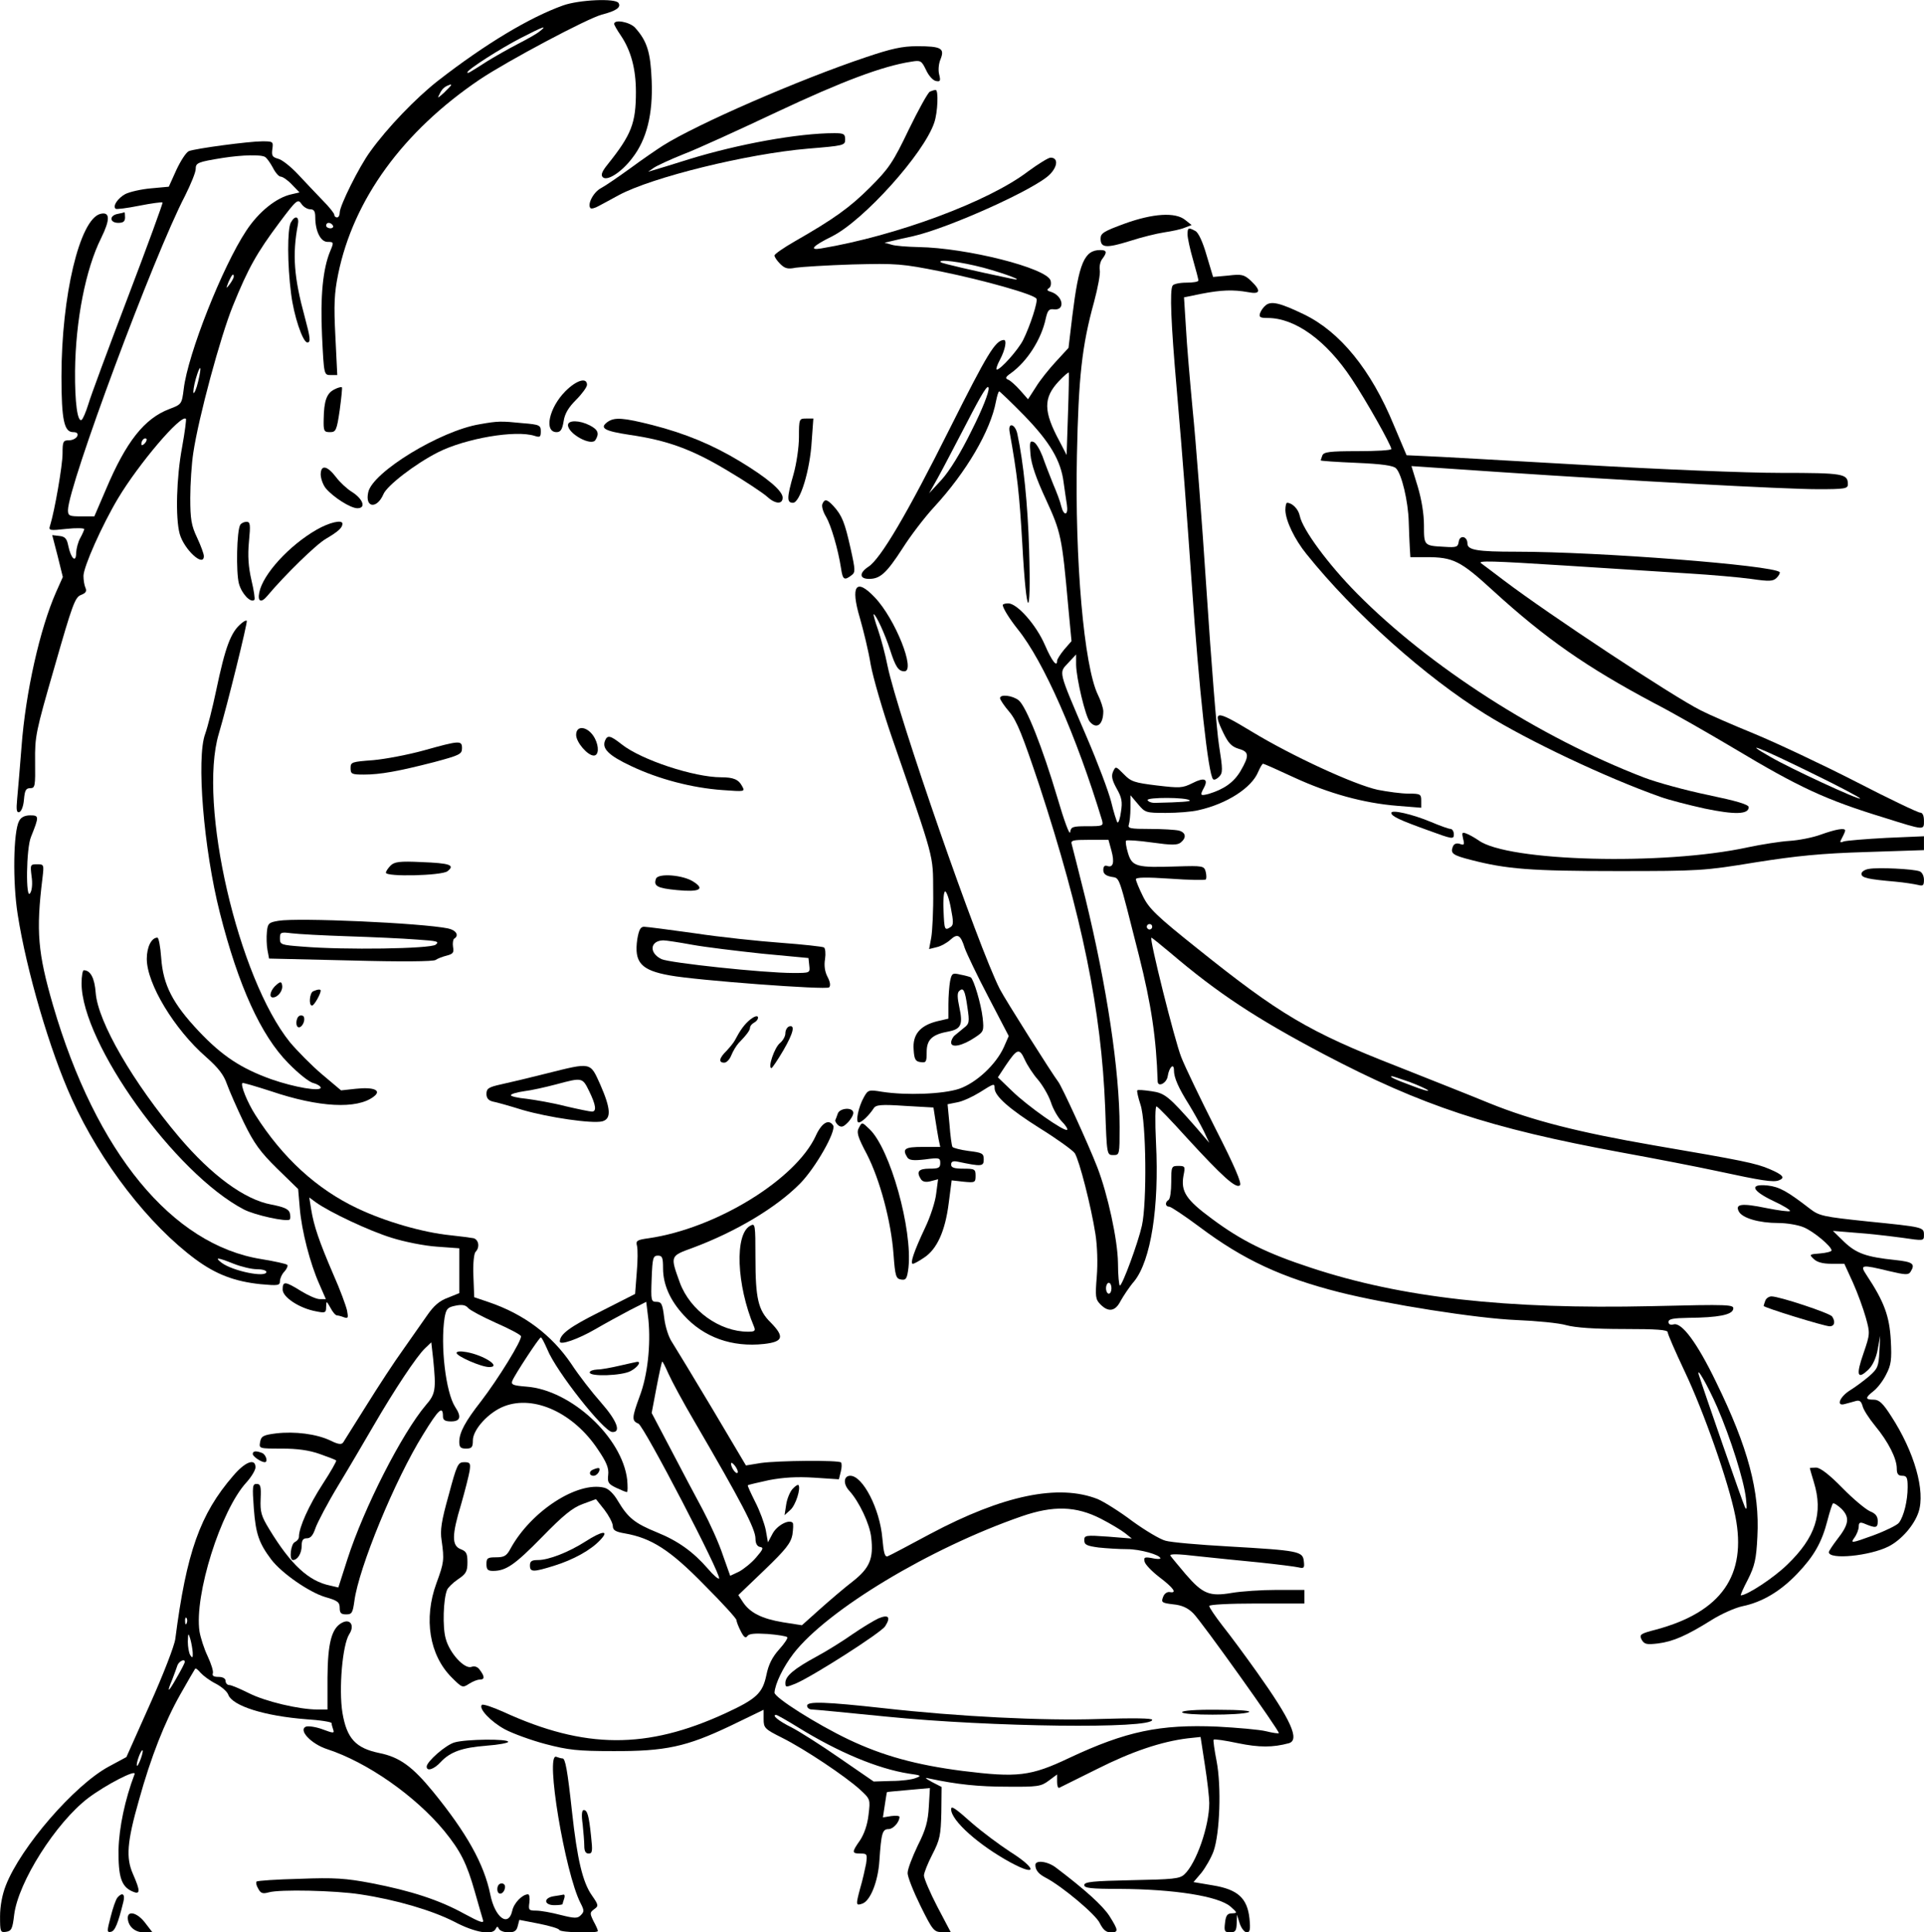 <?xml version="1.0" encoding="UTF-8" standalone="yes"?>
<svg version="1.0" xmlns="http://www.w3.org/2000/svg" width="187.31mm" height="188.095mm" viewBox="0 0 708 711" preserveAspectRatio="xMidYMid meet">
  <g transform="translate(0,711) scale(0.1,-0.1)" fill="#000000" stroke="none">
    <path d="M2072 7090 c-123 -44 -285 -141 -459 -276 -82 -64 -188 -174 -251
-262 -41 -56 -112 -199 -112 -224 0 -10 -4 -18 -10 -18 -5 0 -10 4 -10 10 0 5
-19 29 -43 53 -23 24 -64 67 -90 95 -27 29 -60 55 -74 58 -21 6 -24 11 -21 35
4 28 3 29 -37 29 -48 0 -244 -26 -270 -36 -10 -4 -30 -35 -46 -69 l-28 -62
-65 -6 c-36 -3 -79 -13 -95 -21 -27 -15 -47 -43 -36 -54 3 -3 42 2 87 11 45 9
84 14 86 12 2 -2 -55 -158 -127 -347 -72 -189 -138 -367 -146 -395 -9 -29 -20
-55 -25 -58 -15 -9 -25 64 -24 180 2 186 39 375 96 489 34 69 33 98 -3 89 -76
-20 -143 -302 -143 -598 0 -161 10 -205 43 -205 14 0 19 -5 15 -15 -4 -8 -17
-15 -30 -15 -22 0 -24 -4 -24 -49 0 -43 -29 -211 -46 -265 -6 -18 -2 -19 60
-12 36 4 66 3 66 -1 -1 -4 -7 -19 -15 -33 -8 -14 -14 -38 -15 -54 0 -39 -19
-22 -29 26 -5 26 -12 34 -33 36 l-26 3 20 -77 19 -77 -25 -56 c-59 -134 -112
-367 -127 -569 -6 -75 -13 -161 -16 -191 -4 -42 -2 -52 8 -49 8 3 15 22 17 46
3 34 7 42 23 42 18 0 19 7 18 98 -1 93 2 108 72 350 65 227 75 255 97 263 18
7 22 14 16 27 -4 9 -7 28 -7 43 0 33 68 186 127 285 76 127 232 311 250 293 2
-2 -4 -49 -14 -104 -21 -112 -25 -260 -9 -319 16 -58 89 -125 89 -82 0 8 -11
38 -25 68 -21 44 -25 68 -25 146 0 51 5 126 11 165 19 129 100 429 146 542 56
138 88 195 171 306 63 84 68 88 81 69 7 -11 22 -20 32 -20 14 0 19 -7 19 -29
0 -52 20 -91 45 -91 23 0 24 -1 10 -34 -27 -65 -37 -166 -30 -313 7 -143 7
-143 32 -143 l24 0 -7 143 c-6 115 -4 158 10 227 56 276 239 527 522 718 100
67 395 224 448 238 54 14 72 27 62 43 -11 18 -145 12 -204 -9z m-87 -96 c-11
-9 -47 -29 -80 -46 -33 -17 -82 -45 -110 -62 -72 -46 -75 -48 -75 -42 0 10
122 88 198 127 82 42 99 48 67 23z m-325 -197 c0 -2 -12 -14 -26 -28 -25 -22
-26 -23 -15 -2 9 18 19 26 39 32 1 1 2 0 2 -2z m-684 -265 c6 -4 19 -22 28
-39 9 -18 22 -33 29 -33 7 0 26 -13 41 -29 l28 -29 -30 -7 c-55 -12 -120 -64
-166 -134 -87 -131 -215 -454 -230 -582 -7 -56 -8 -57 -53 -74 -92 -35 -159
-120 -233 -295 l-43 -100 -49 0 c-43 0 -48 2 -48 23 1 90 316 937 431 1157 21
42 39 86 39 98 0 23 7 26 100 41 71 11 142 13 156 3z m249 -252 c3 -5 -1 -10
-9 -10 -9 0 -16 5 -16 10 0 6 4 10 9 10 6 0 13 -4 16 -10z m-365 -188 c0 -5
-7 -17 -15 -28 -14 -18 -14 -17 -4 9 12 27 19 34 19 19z m-131 -386 c-6 -26
-14 -44 -17 -42 -2 3 1 26 8 51 17 59 24 52 9 -9z m-197 -228 c-7 -7 -12 -8
-12 -2 0 14 12 26 19 19 2 -3 -1 -11 -7 -17z"/>
    <path d="M2260 7022 c0 -4 11 -23 24 -42 38 -56 56 -124 56 -208 0 -115 -16
-157 -104 -267 -21 -26 -26 -39 -18 -47 16 -16 70 19 109 71 53 68 76 162 71
284 -4 105 -17 146 -61 195 -19 21 -77 32 -77 14z"/>
    <path d="M3188 6900 c-248 -83 -624 -247 -749 -326 -22 -14 -76 -51 -118 -82
-43 -31 -92 -65 -109 -74 -29 -15 -52 -61 -39 -74 3 -3 16 0 30 8 13 7 47 25
74 40 123 66 472 152 696 171 133 11 137 12 137 34 0 20 -5 23 -40 23 -133 0
-353 -40 -535 -96 -60 -19 -119 -37 -130 -40 l-20 -6 20 14 c11 8 61 31 111
51 50 19 205 90 345 156 236 111 387 168 492 184 35 6 38 4 55 -31 9 -20 25
-38 36 -40 16 -3 18 0 12 24 -4 15 -2 40 5 56 16 40 3 48 -86 48 -55 0 -95 -9
-187 -40z"/>
    <path d="M3422 6773 c-7 -3 -42 -66 -78 -140 -58 -121 -73 -143 -142 -212 -75
-75 -134 -117 -279 -200 -40 -23 -73 -46 -73 -51 0 -6 9 -19 21 -31 17 -17 28
-20 57 -14 21 3 115 9 209 12 164 4 180 3 326 -26 157 -32 342 -84 351 -100 6
-10 -23 -100 -49 -152 -18 -36 -83 -109 -97 -109 -4 0 1 17 12 37 20 38 26 74
13 72 -31 -3 -59 -49 -197 -324 -159 -318 -255 -480 -300 -510 -35 -23 -34
-45 2 -45 41 0 64 21 123 112 29 46 81 114 116 152 119 129 208 281 228 389 4
20 9 37 12 37 2 0 44 -40 92 -89 95 -98 135 -166 145 -246 4 -27 9 -65 12 -82
6 -40 -11 -44 -21 -5 -3 15 -17 52 -30 82 -12 30 -30 76 -39 102 -10 25 -24
49 -33 52 -13 5 -15 -1 -11 -46 3 -36 21 -89 57 -166 55 -120 59 -136 82 -394
l12 -127 -27 -31 c-14 -17 -26 -36 -26 -41 0 -26 -19 -2 -45 58 -32 74 -102
153 -135 153 -11 0 -20 -3 -20 -6 0 -11 24 -50 55 -89 96 -119 216 -393 310
-702 6 -22 4 -23 -54 -23 -54 0 -60 -2 -63 -22 -2 -13 -23 45 -47 127 -55 185
-114 334 -142 358 -22 18 -69 24 -69 8 0 -5 15 -28 34 -50 28 -33 49 -87 110
-269 158 -482 229 -830 243 -1189 6 -173 6 -173 30 -173 23 0 23 2 23 103 0
207 -47 518 -126 842 -25 99 -47 188 -50 198 -5 15 3 17 65 17 l70 0 11 -40
c12 -44 6 -64 -16 -56 -9 3 -14 -2 -14 -15 0 -14 9 -21 29 -25 33 -7 24 18
102 -289 46 -182 64 -306 69 -463 0 -24 33 -8 37 18 5 33 23 51 23 22 0 -27
16 -64 57 -129 17 -28 41 -71 53 -95 l20 -43 -47 55 c-102 116 -116 128 -166
135 -27 4 -50 6 -52 3 -2 -2 3 -26 12 -53 21 -63 24 -361 5 -445 -14 -63 -72
-220 -81 -220 -3 0 -7 37 -7 83 -1 85 -38 254 -76 352 -32 83 -131 299 -144
315 -21 27 -195 302 -215 341 -81 160 -375 1007 -413 1189 -8 41 -24 101 -35
133 -11 31 -18 57 -16 57 8 0 42 -74 60 -130 20 -63 31 -80 53 -80 43 0 -34
194 -109 272 -69 73 -90 43 -55 -75 13 -45 32 -122 40 -172 9 -49 44 -169 77
-265 160 -463 152 -431 153 -570 1 -69 -3 -145 -7 -169 l-8 -43 28 7 c15 3 38
16 50 27 27 25 38 18 53 -30 7 -20 46 -102 87 -180 l75 -144 -18 -41 c-29 -64
-101 -131 -164 -153 -60 -20 -195 -25 -285 -11 -48 8 -51 7 -66 -20 -20 -35
-32 -93 -19 -93 11 0 38 26 55 52 8 13 27 15 115 9 l105 -6 7 -45 c4 -25 9
-57 12 -72 l6 -28 -65 0 c-66 0 -76 -7 -56 -39 7 -10 22 -12 65 -7 52 7 56 6
56 -13 0 -18 -6 -21 -40 -21 -40 0 -49 -11 -31 -39 6 -9 18 -12 36 -7 l27 7
-7 -53 c-3 -29 -22 -87 -42 -128 -40 -85 -55 -130 -44 -130 5 0 23 10 42 23
47 31 77 97 90 199 l11 85 44 -5 c42 -4 44 -3 44 22 0 24 -3 26 -45 26 -34 0
-45 4 -45 15 0 11 7 14 23 11 90 -19 97 -18 97 8 0 22 -5 25 -55 31 -30 4 -57
11 -60 15 -3 5 -8 42 -11 83 l-7 74 35 7 c19 3 56 20 82 36 54 34 56 35 56 16
0 -29 55 -77 166 -147 63 -39 121 -81 129 -92 17 -27 60 -195 76 -297 7 -44 9
-109 5 -157 -6 -74 -5 -84 14 -103 29 -29 54 -25 73 12 10 18 32 52 51 74 61
76 92 272 80 508 -4 83 -3 137 2 135 6 -2 55 -53 110 -114 133 -145 183 -190
197 -176 7 7 -19 69 -90 208 -55 109 -112 227 -126 263 -24 60 -119 440 -110
440 2 0 33 -25 70 -56 175 -149 315 -241 563 -372 363 -191 612 -273 1095
-362 121 -22 281 -53 355 -69 162 -35 206 -42 226 -34 24 9 16 20 -33 41 -51
22 -100 32 -428 88 -277 48 -446 91 -602 154 -70 29 -225 90 -343 137 -323
126 -432 191 -735 434 -148 118 -177 146 -199 191 -14 28 -26 57 -26 63 0 7
38 8 126 2 69 -5 128 -6 131 -3 3 3 3 15 0 28 -6 22 -9 23 -107 20 -147 -5
-164 -1 -179 49 -7 23 -10 43 -7 46 3 3 46 0 96 -7 72 -10 92 -10 105 0 22 18
19 37 -7 44 -13 3 -61 6 -107 6 -72 0 -82 2 -77 16 3 9 6 36 6 62 l0 46 28
-33 c26 -31 29 -32 102 -32 42 0 96 4 120 10 104 23 196 82 220 141 7 16 15
30 18 30 3 0 55 -23 115 -51 126 -58 254 -94 380 -104 l87 -7 0 26 c0 24 -3
26 -47 26 -27 0 -77 7 -113 14 -87 19 -317 125 -465 215 -132 80 -144 79 -103
-6 18 -37 30 -50 56 -58 39 -11 40 -25 7 -82 -25 -42 -61 -67 -117 -84 -31 -8
-33 -6 -18 22 18 33 2 40 -41 18 -38 -19 -47 -19 -132 -9 -82 10 -95 14 -121
41 -30 30 -30 31 -40 10 -7 -16 -4 -31 13 -62 19 -33 22 -49 16 -86 -3 -24 -9
-42 -13 -39 -3 4 -14 38 -23 76 -10 39 -50 145 -90 238 -107 250 -103 235 -68
273 l29 31 0 -38 c1 -51 34 -189 50 -209 25 -30 50 -12 50 38 0 11 -9 39 -20
61 -51 106 -85 492 -77 881 6 288 18 401 63 564 14 52 24 105 21 118 -2 13 2
31 9 40 19 25 17 33 -7 33 -59 0 -79 -48 -103 -243 l-14 -117 -46 -50 c-25
-27 -59 -69 -74 -94 l-29 -45 -29 33 c-16 18 -36 36 -44 39 -12 5 -10 10 10
24 60 43 112 125 128 200 7 31 12 37 29 35 44 -6 36 49 -9 64 -15 4 -17 8 -8
14 7 4 9 16 6 28 -15 46 -308 120 -486 123 -41 1 -86 4 -100 9 l-25 7 30 7
c17 4 50 12 75 17 132 30 454 175 504 228 29 30 30 61 2 61 -8 0 -45 -23 -82
-50 -146 -112 -487 -238 -762 -284 -47 -8 -32 9 41 45 116 59 337 304 375 418
13 38 16 121 5 120 -5 0 -14 -3 -21 -6z m197 -648 c88 -24 161 -53 101 -40
-139 29 -254 56 -258 60 -14 13 73 2 157 -20z m311 -539 l-5 -150 -26 50 c-60
111 -60 160 -3 221 19 20 35 34 37 32 1 -2 0 -71 -3 -153z m-354 -59 c-41 -84
-82 -150 -111 -182 l-46 -50 31 55 c17 30 65 123 108 205 56 109 78 144 80
127 2 -14 -23 -78 -62 -155z m802 -1362 c5 -4 -32 -7 -125 -9 -14 -1 -28 4
-30 10 -4 11 144 11 155 -1z m-879 -396 c10 -51 10 -63 -1 -70 -22 -14 -23
-11 -26 61 -2 39 1 70 6 70 5 0 15 -28 21 -61z m741 -69 c0 -5 -4 -10 -10 -10
-5 0 -10 5 -10 10 0 6 5 10 10 10 6 0 10 -4 10 -10z m-421 -562 c17 -20 39
-57 48 -83 8 -26 27 -58 40 -71 14 -14 23 -28 20 -31 -9 -9 -147 88 -203 143
l-52 50 29 44 c42 62 50 65 70 21 9 -20 31 -54 48 -73z m1368 -9 c32 -12 63
-26 68 -31 6 -5 -21 2 -59 17 -65 24 -88 35 -73 35 3 0 32 -10 64 -21z m-1097
-759 c0 -11 -4 -20 -10 -20 -5 0 -10 9 -10 20 0 11 5 20 10 20 6 0 10 -9 10
-20z"/>
    <path d="M433 6323 c-32 -6 -30 -33 2 -33 18 0 25 5 25 20 0 11 -1 19 -2 19
-2 -1 -13 -4 -25 -6z"/>
    <path d="M4138 6287 c-76 -28 -88 -35 -88 -55 0 -34 20 -36 107 -9 43 14 100
28 127 32 27 4 61 11 75 17 l26 10 -24 19 c-36 29 -118 24 -223 -14z"/>
    <path d="M1070 6291 c-13 -25 -13 -153 1 -261 10 -82 43 -180 60 -180 13 0 11
17 -10 95 -39 143 -46 228 -25 338 6 31 -10 37 -26 8z"/>
    <path d="M4370 6247 c0 -12 9 -54 20 -92 11 -38 20 -73 20 -77 0 -5 -20 -8
-44 -8 -25 0 -48 -5 -51 -11 -11 -17 -6 -139 15 -379 24 -278 35 -430 56 -725
26 -379 60 -695 78 -712 4 -4 13 0 22 9 14 14 14 25 0 114 -9 55 -29 311 -46
569 -17 259 -40 558 -51 665 -10 107 -22 245 -25 305 l-7 111 64 13 c72 14
116 16 172 6 45 -9 49 5 10 42 -25 23 -34 25 -84 19 l-55 -5 -24 80 c-14 49
-30 83 -41 89 -26 14 -29 13 -29 -13z"/>
    <path d="M4658 5987 c-8 -6 -18 -20 -21 -29 -5 -15 0 -18 28 -18 101 0 216
-83 309 -224 53 -79 145 -243 146 -258 0 -5 -56 -8 -124 -8 -104 0 -125 -3
-130 -16 -3 -9 -6 -17 -6 -18 0 -2 59 -6 131 -9 94 -4 136 -10 146 -20 21 -20
45 -122 47 -197 1 -36 3 -80 4 -97 l2 -33 58 0 c100 0 126 -13 247 -124 194
-177 344 -281 590 -412 72 -37 204 -113 295 -167 242 -145 339 -190 555 -256
149 -47 145 -46 145 -11 0 19 -5 30 -14 30 -8 0 -115 51 -237 114 -123 63
-291 142 -373 176 -81 33 -170 72 -197 86 -104 52 -562 355 -723 477 -45 34
-83 63 -85 64 -17 11 41 9 309 -8 168 -11 372 -24 454 -29 82 -5 185 -14 229
-20 69 -10 82 -9 95 4 9 9 13 18 11 21 -26 25 -663 75 -970 75 -142 0 -179 6
-179 30 0 27 -28 33 -32 7 -3 -20 -8 -22 -53 -19 -75 4 -75 4 -75 79 0 43 -9
96 -23 143 l-23 75 325 -22 c478 -32 1047 -63 1172 -63 98 0 109 2 109 18 0
39 -16 42 -248 42 -127 0 -445 13 -735 30 -282 16 -541 31 -577 32 l-64 3 -47
111 c-84 204 -198 343 -330 407 -89 43 -121 50 -141 34z m2004 -1719 c103 -50
186 -94 183 -96 -5 -6 -254 109 -330 153 -107 61 -45 37 147 -57z"/>
    <path d="M2081 5671 c-61 -61 -80 -151 -33 -151 15 0 21 10 26 40 4 28 18 51
46 79 22 22 40 47 40 55 0 29 -39 17 -79 -23z"/>
    <path d="M1230 5677 c-28 -14 -38 -42 -39 -109 -1 -44 1 -48 23 -48 22 0 25 6
36 81 6 45 10 83 8 84 -2 2 -15 -1 -28 -8z"/>
    <path d="M2235 5557 c-30 -22 -11 -33 82 -47 138 -20 229 -53 359 -131 66 -39
130 -82 145 -95 31 -29 59 -31 59 -5 0 25 -57 73 -158 134 -99 60 -200 102
-321 133 -107 27 -140 30 -166 11z"/>
    <path d="M2940 5502 c0 -37 -9 -98 -20 -137 -25 -87 -25 -105 -2 -105 26 0 63
120 69 228 l6 82 -27 0 c-25 0 -26 -1 -26 -68z"/>
    <path d="M1765 5549 c-145 -24 -394 -176 -410 -250 -13 -58 32 -63 56 -7 13
31 116 111 201 154 101 51 286 83 356 60 19 -6 22 -4 22 17 0 22 -4 25 -67 30
-79 8 -91 8 -158 -4z"/>
    <path d="M2090 5546 c0 -32 86 -79 101 -55 15 24 10 38 -21 54 -37 19 -80 20
-80 1z"/>
    <path d="M3715 5522 c29 -162 36 -227 47 -414 15 -277 33 -292 25 -20 -5 169
-21 321 -43 424 -7 37 -35 47 -29 10z"/>
    <path d="M1180 5363 c1 -16 9 -38 19 -50 28 -33 91 -73 116 -73 33 0 21 34
-20 60 -18 11 -45 36 -59 55 -33 43 -56 46 -56 8z"/>
    <path d="M3026 5255 c-3 -9 3 -29 14 -47 18 -31 44 -118 55 -190 6 -41 12 -45
38 -25 15 11 15 18 -3 99 -21 94 -31 121 -63 156 -24 26 -33 27 -41 7z"/>
    <path d="M4730 5233 c1 -39 34 -108 78 -162 174 -217 439 -453 657 -588 159
-99 447 -235 645 -305 30 -11 104 -30 163 -43 110 -23 162 -22 162 5 0 10 -45
23 -150 45 -82 17 -188 46 -235 64 -385 148 -790 408 -1056 677 -106 107 -201
236 -211 286 -5 25 -28 48 -47 48 -3 0 -6 -12 -6 -27z"/>
    <path d="M884 5179 c-13 -21 -16 -174 -5 -216 10 -38 44 -73 57 -60 3 3 -2 35
-11 73 -11 48 -14 89 -9 141 6 63 5 73 -9 73 -9 0 -19 -5 -23 -11z"/>
    <path d="M1165 5161 c-101 -58 -198 -164 -211 -231 -7 -34 7 -40 30 -12 63 75
179 189 216 210 44 26 60 40 60 55 0 16 -48 5 -95 -22z"/>
    <path d="M889 4817 c-40 -32 -60 -87 -94 -249 -13 -62 -31 -133 -40 -158 -33
-88 -6 -423 54 -659 68 -268 151 -451 252 -553 36 -37 77 -70 92 -73 15 -4 27
-12 27 -17 0 -15 -96 1 -182 31 -111 40 -180 85 -267 177 -95 101 -131 169
-138 270 -3 41 -9 74 -14 74 -22 0 -39 -35 -39 -78 0 -92 102 -260 218 -361
45 -40 65 -65 77 -100 9 -25 37 -89 62 -141 38 -78 61 -109 123 -170 l77 -75
6 -70 c7 -84 38 -204 72 -280 l24 -55 -23 0 c-12 0 -43 14 -69 30 -58 36 -67
37 -67 5 0 -28 62 -69 123 -80 34 -7 37 -5 37 16 1 24 1 23 16 -3 8 -16 19
-28 24 -28 4 0 16 -3 26 -7 15 -5 16 -2 11 25 -4 18 -26 78 -51 134 -52 121
-71 177 -81 238 l-7 44 23 -17 c51 -37 198 -106 279 -131 47 -15 122 -30 168
-33 l82 -6 0 -83 0 -82 -42 -17 c-31 -11 -52 -30 -75 -63 -18 -26 -58 -83 -89
-127 -32 -44 -92 -136 -135 -205 -43 -69 -82 -130 -86 -137 -6 -9 -18 -8 -48
7 -51 24 -130 34 -199 26 -47 -6 -55 -10 -59 -32 -4 -24 -4 -24 80 -24 57 0
101 -6 140 -20 31 -11 58 -21 60 -24 2 -2 -20 -41 -50 -87 -50 -77 -87 -159
-87 -193 0 -8 -7 -16 -15 -20 -15 -6 -22 -66 -7 -66 17 0 32 25 32 52 0 21 5
28 19 28 14 0 23 11 32 38 7 20 44 91 84 157 40 66 98 165 130 220 76 131 159
256 189 284 l23 22 7 -62 c11 -111 9 -128 -27 -169 -88 -104 -228 -378 -289
-568 l-33 -103 -30 7 c-79 16 -145 77 -224 207 -30 49 -34 64 -32 112 2 46 0
55 -15 55 -15 0 -16 -9 -10 -91 7 -93 19 -127 64 -187 39 -51 139 -120 198
-138 46 -13 54 -19 54 -40 0 -19 5 -24 24 -24 21 0 24 6 30 49 16 122 149 446
253 613 57 93 73 108 73 66 0 -13 8 -18 30 -18 34 0 39 17 15 53 -35 54 -55
227 -39 329 6 33 11 38 41 44 24 5 37 2 46 -9 7 -8 52 -32 101 -54 48 -21 90
-43 93 -49 5 -14 -84 -158 -147 -240 -58 -74 -80 -115 -80 -149 0 -20 5 -25
25 -25 21 0 25 5 25 30 0 40 58 104 116 126 110 42 255 -25 344 -159 32 -47
41 -69 38 -94 -3 -27 0 -33 29 -47 19 -9 36 -16 40 -16 3 0 3 20 1 45 -18 156
-207 331 -371 343 -49 4 -57 7 -52 21 8 21 99 160 105 160 3 1 13 -19 24 -44
32 -80 208 -303 239 -304 34 -2 17 42 -41 108 -32 36 -82 100 -110 143 -72
106 -174 183 -304 227 l-53 18 -3 78 c-2 45 2 83 8 89 16 16 12 44 -7 50 -10
2 -49 7 -86 11 -100 10 -239 50 -342 99 -150 71 -275 186 -375 343 -29 45 -56
111 -48 118 2 2 49 -12 105 -30 177 -60 317 -67 378 -20 31 23 1 36 -65 29
l-55 -6 -70 59 c-38 32 -91 86 -118 118 -191 237 -339 876 -262 1135 31 104
107 412 103 416 -3 2 -11 -2 -19 -9z"/>
    <path d="M2120 4406 c0 -27 42 -76 65 -76 18 0 20 32 4 63 -23 44 -69 52 -69
13z"/>
    <path d="M2226 4384 c-11 -29 14 -54 97 -93 99 -47 222 -80 336 -88 82 -6 83
-6 72 14 -13 25 -32 33 -77 33 -100 0 -294 64 -366 121 -42 33 -53 36 -62 13z"/>
    <path d="M1560 4349 c-58 -16 -142 -32 -187 -36 -79 -6 -83 -7 -83 -29 0 -22
4 -24 49 -24 60 0 127 12 259 46 93 25 102 29 102 51 0 29 -8 29 -140 -8z"/>
    <path d="M5120 4119 c0 -12 29 -26 135 -64 90 -33 95 -34 95 -15 0 11 -6 20
-12 20 -7 0 -40 12 -73 26 -67 28 -145 46 -145 33z"/>
    <path d="M70 4089 c-21 -39 -24 -225 -5 -344 32 -206 119 -503 199 -678 107
-236 284 -464 456 -591 75 -55 143 -81 238 -91 65 -6 72 -5 72 11 0 9 7 26 17
36 9 10 13 21 10 24 -4 4 -46 13 -94 21 -330 52 -610 393 -768 934 -56 193
-63 272 -39 467 6 51 6 52 -20 52 -25 0 -25 -2 -20 -44 4 -25 2 -52 -5 -62
-17 -30 -15 165 3 207 30 75 30 79 -3 79 -20 0 -34 -7 -41 -21z m790 -1629
c28 -11 66 -20 85 -20 19 0 35 -4 35 -10 0 -22 -124 3 -165 34 -27 21 -15 20
45 -4z"/>
    <path d="M6700 4039 c-30 -11 -82 -21 -115 -23 -33 -2 -103 -13 -155 -24 -308
-67 -883 -52 -989 26 -15 10 -34 21 -45 25 -16 6 -17 4 -12 -19 6 -22 4 -25
-12 -19 -13 4 -22 0 -26 -11 -9 -24 0 -31 67 -48 131 -34 221 -41 537 -41 305
0 321 1 510 32 152 24 242 33 408 38 l212 7 0 26 0 25 -139 -6 c-76 -4 -146
-10 -156 -13 -15 -6 -16 -4 -6 14 6 11 11 23 11 26 0 11 -34 5 -90 -15z"/>
    <path d="M1437 3925 c-9 -9 -17 -21 -17 -26 0 -16 203 -11 226 5 30 23 10 30
-95 34 -81 4 -100 1 -114 -13z"/>
    <path d="M6878 3913 c-16 -2 -28 -11 -28 -18 0 -15 23 -20 125 -29 33 -3 70
-9 83 -12 19 -5 22 -2 22 19 0 14 -7 28 -16 31 -23 9 -153 15 -186 9z"/>
    <path d="M2414 3877 c-10 -27 4 -35 77 -42 82 -8 104 3 62 30 -38 26 -131 33
-139 12z"/>
    <path d="M1025 3722 c-37 -6 -40 -10 -43 -41 -2 -19 -1 -49 2 -66 l6 -32 301
-7 c184 -5 305 -4 312 2 7 5 25 12 41 16 23 6 27 11 23 32 -2 13 0 27 4 30 20
12 7 32 -23 38 -99 20 -552 40 -623 28z m255 -57 c91 -3 204 -8 253 -12 76 -5
85 -7 70 -19 -20 -15 -335 -20 -490 -7 -79 6 -83 7 -83 30 0 23 3 24 43 19 23
-3 116 -8 207 -11z"/>
    <path d="M2345 3654 c-12 -85 13 -114 120 -133 96 -18 576 -54 586 -44 6 6 4
20 -6 39 -10 19 -13 42 -9 65 3 21 1 40 -4 43 -5 3 -77 11 -158 17 -82 6 -225
21 -317 35 -93 13 -177 24 -187 24 -13 0 -19 -11 -25 -46z m201 -20 c49 -9
166 -23 259 -33 l170 -16 3 -28 c3 -27 3 -27 -60 -27 -108 0 -454 37 -484 51
-47 23 -42 68 7 69 9 0 56 -7 105 -16z"/>
    <path d="M300 3492 c0 -220 344 -700 597 -832 40 -21 159 -47 169 -37 3 3 3
14 0 25 -5 14 -22 21 -68 30 -98 18 -219 107 -338 247 -170 201 -300 425 -308
532 -4 54 -19 83 -44 83 -4 0 -8 -22 -8 -48z"/>
    <path d="M3496 3499 c-3 -17 -6 -55 -6 -84 l0 -53 -43 -10 c-62 -16 -89 -49
-85 -103 2 -37 7 -45 26 -47 20 -3 22 1 22 37 0 46 20 65 82 76 45 9 52 26 38
90 -7 33 -8 51 -1 58 16 16 22 4 31 -60 8 -53 7 -60 -13 -75 -12 -10 -28 -23
-34 -28 -7 -6 -13 -18 -13 -26 0 -21 42 -12 88 19 32 21 33 24 28 72 -6 52
-33 142 -44 149 -4 2 -21 7 -38 10 -29 7 -32 5 -38 -25z"/>
    <path d="M1019 3488 c-23 -18 -32 -48 -15 -48 19 0 38 26 34 45 -2 13 -6 14
-19 3z"/>
    <path d="M1153 3463 c-14 -5 -18 -53 -5 -53 8 0 32 43 32 55 0 6 -11 5 -27 -2z"/>
    <path d="M1103 3373 c-15 -6 -17 -43 -3 -43 12 0 24 25 18 38 -1 5 -9 7 -15 5z"/>
    <path d="M2761 3359 c-22 -18 -37 -39 -57 -77 -4 -8 -18 -25 -30 -38 -28 -27
-31 -44 -9 -44 9 0 20 12 26 27 6 15 18 35 27 45 29 30 42 47 42 57 0 6 7 14
16 19 9 5 15 14 13 20 -2 6 -14 2 -28 -9z"/>
    <path d="M2903 3333 c-7 -3 -13 -14 -13 -25 0 -11 -9 -27 -20 -36 -20 -16 -46
-92 -31 -92 3 1 23 30 44 66 37 64 44 95 20 87z"/>
    <path d="M2010 3160 c-63 -16 -139 -34 -167 -40 -45 -10 -53 -15 -53 -35 0
-15 7 -24 23 -28 12 -2 62 -16 110 -31 97 -28 255 -51 293 -42 34 9 32 46 -7
135 -38 84 -31 83 -199 41z m158 -65 c25 -51 28 -75 10 -75 -7 0 -51 9 -98 20
-46 12 -111 23 -142 27 -32 3 -58 9 -58 13 0 5 22 11 49 15 26 3 79 15 117 25
97 26 97 26 122 -25z"/>
    <path d="M3083 3013 c-3 -10 -8 -21 -9 -24 -2 -4 3 -12 10 -19 12 -9 19 -7 35
9 12 12 21 28 21 36 0 22 -49 19 -57 -2z"/>
    <path d="M3002 2931 c-74 -161 -367 -341 -615 -377 -43 -6 -48 -9 -43 -28 3
-11 3 -56 -1 -99 l-6 -78 -128 -65 c-112 -56 -149 -83 -149 -110 0 -15 68 9
130 45 36 21 93 52 127 70 l61 31 8 -66 c9 -93 -3 -205 -32 -281 -29 -79 -30
-91 -5 -101 20 -7 307 -559 297 -570 -3 -3 -22 13 -41 36 -54 62 -109 102
-188 134 -81 33 -106 53 -143 115 -15 26 -34 45 -50 49 -99 25 -271 -87 -346
-225 -14 -26 -23 -31 -53 -31 -31 0 -35 -3 -35 -25 0 -20 5 -25 24 -25 48 0
80 22 180 124 78 80 112 108 150 122 l49 18 31 -39 c16 -21 30 -47 31 -59 0
-16 9 -22 44 -28 98 -17 167 -61 292 -189 66 -66 119 -124 119 -130 0 -5 7
-24 16 -41 11 -22 18 -27 24 -18 6 9 26 11 75 8 36 -3 69 -8 72 -12 3 -3 -10
-23 -30 -45 -25 -28 -39 -55 -47 -95 -14 -66 -36 -87 -151 -140 -289 -133
-517 -132 -816 5 -40 18 -76 30 -80 26 -13 -13 33 -62 85 -90 28 -15 96 -40
149 -54 84 -22 119 -26 248 -26 194 -1 271 16 433 93 l122 59 0 -34 c0 -33 4
-37 68 -69 84 -42 233 -142 286 -190 39 -36 39 -36 32 -94 -4 -36 -16 -70 -31
-93 -31 -44 -31 -49 1 -49 25 0 26 -2 21 -38 -4 -20 -13 -61 -22 -91 -16 -60
-16 -64 9 -55 29 11 57 81 62 157 7 103 11 117 34 117 17 0 40 26 40 45 0 4
-14 5 -30 3 l-31 -5 7 46 c4 25 7 47 8 47 0 1 36 4 80 8 l78 7 -4 -68 c-3 -54
-11 -85 -41 -144 -20 -42 -37 -86 -37 -100 -1 -13 21 -68 47 -121 45 -91 50
-97 80 -97 l32 -1 -50 95 c-27 52 -49 104 -49 114 0 10 14 45 31 78 28 54 31
71 33 154 l1 94 -35 18 c-27 15 -29 18 -10 13 103 -22 182 -30 287 -30 111 -1
124 1 152 22 l31 23 0 -27 c0 -14 3 -24 8 -22 4 2 66 33 139 69 127 64 236
101 334 113 l47 5 16 -104 c9 -57 16 -120 16 -139 0 -85 -48 -223 -92 -263
-17 -16 -42 -18 -194 -21 -142 -3 -174 -6 -174 -18 0 -11 24 -14 128 -14 204
-1 366 -27 410 -65 26 -23 26 -24 6 -25 -17 0 -23 -7 -26 -35 -4 -31 -1 -35
19 -35 19 0 23 6 24 33 l1 32 10 -32 c6 -18 18 -33 26 -33 12 0 14 10 10 51
-8 75 -43 107 -135 122 l-71 12 29 34 c15 19 36 55 45 80 23 66 29 238 11 331
-8 41 -13 77 -11 79 3 3 43 -3 90 -13 78 -16 128 -16 187 0 41 12 8 85 -118
262 -42 59 -98 135 -126 170 -27 35 -49 67 -49 73 0 5 72 9 175 9 l175 0 0 25
0 25 -102 0 c-56 0 -130 -5 -165 -11 -82 -14 -107 -4 -170 69 -27 32 -52 62
-56 68 -4 7 26 7 101 -2 59 -6 161 -17 227 -23 66 -7 130 -15 143 -18 21 -5
23 -2 20 23 -4 36 -18 39 -278 54 -107 6 -211 15 -231 21 -20 5 -75 38 -122
72 -46 35 -104 71 -127 81 -144 57 -348 15 -617 -128 -78 -42 -148 -79 -156
-82 -11 -4 -15 11 -20 66 -9 108 -72 230 -118 230 -25 0 -27 -31 -3 -56 36
-40 75 -122 80 -171 9 -77 -5 -112 -67 -161 -30 -23 -84 -69 -121 -102 l-67
-60 -70 11 c-78 13 -121 35 -147 74 l-17 26 96 92 c79 76 97 99 103 130 3 21
4 41 1 44 -14 14 -58 -10 -74 -40 l-17 -32 -8 45 c-5 25 -22 71 -39 104 -16
32 -29 60 -27 61 2 2 37 10 78 19 53 10 102 13 166 9 l91 -6 7 28 c4 15 4 30
1 34 -10 9 -231 7 -295 -2 l-55 -9 -124 209 c-68 114 -135 224 -147 243 -14
20 -26 59 -30 93 -6 49 -10 57 -28 57 -20 0 -21 4 -18 85 3 76 5 85 23 85 16
0 19 -7 19 -47 0 -59 26 -118 76 -172 74 -82 178 -119 296 -106 70 8 76 26 24
79 -46 45 -56 88 -56 239 0 123 -1 127 -19 117 -58 -30 -51 -218 14 -372 6
-15 2 -18 -22 -18 -105 0 -213 78 -251 180 -36 100 -37 98 48 129 158 59 306
147 394 236 58 59 134 194 122 214 -16 25 -42 10 -64 -38z m-542 -876 c11 -25
54 -105 97 -178 169 -290 223 -392 223 -428 0 -18 6 -29 17 -31 14 -2 11 -9
-15 -39 -17 -20 -46 -43 -63 -52 l-32 -15 -27 76 c-14 43 -48 118 -74 167 -27
50 -80 150 -118 223 l-70 133 18 95 c10 52 19 94 21 94 2 0 12 -20 23 -45z
m254 -364 c-6 -6 -24 19 -24 34 1 6 7 1 15 -9 8 -11 12 -22 9 -25z m1337 -169
c35 -18 75 -42 89 -53 l25 -20 -87 7 c-83 6 -88 5 -88 -13 0 -17 9 -21 53 -27
28 -3 76 -6 105 -6 47 0 122 -21 122 -34 0 -3 -14 -3 -31 1 -27 5 -31 3 -27
-13 2 -10 26 -35 53 -56 53 -40 68 -61 40 -56 -10 2 -21 -6 -25 -18 -8 -20 -4
-22 37 -27 32 -3 54 -13 74 -33 32 -32 320 -436 315 -441 -2 -2 -23 1 -47 7
-24 6 -105 13 -179 17 -212 9 -336 -17 -545 -115 -143 -68 -191 -73 -393 -48
-171 22 -294 56 -420 116 -119 57 -272 154 -272 172 2 32 31 93 70 144 125
161 502 388 840 505 116 40 199 38 291 -9z m-1117 -766 c150 -93 296 -154 411
-172 45 -6 47 -8 25 -16 -14 -6 -54 -11 -90 -11 l-65 -2 -125 86 c-69 48 -148
98 -177 113 -47 23 -75 46 -57 46 4 0 39 -20 78 -44z"/>
    <path d="M3232 1155 c-17 -8 -60 -34 -95 -58 -34 -24 -93 -61 -132 -82 -83
-45 -115 -72 -115 -97 0 -17 2 -17 37 -3 64 27 314 187 330 211 22 34 13 45
-25 29z"/>
    <path d="M2970 834 c0 -8 8 -14 18 -14 9 0 132 -12 272 -26 387 -39 980 -46
980 -12 0 6 -68 7 -197 3 -203 -7 -519 9 -793 40 -209 23 -280 26 -280 9z"/>
    <path d="M4350 810 c0 -12 216 -12 245 0 13 5 -29 9 -112 9 -83 1 -133 -3
-133 -9z"/>
    <path d="M3161 2961 c-10 -17 -5 -34 29 -98 48 -94 89 -246 98 -368 6 -81 9
-90 28 -93 18 -3 22 3 27 44 15 141 -67 436 -143 509 -28 27 -28 27 -39 6z"/>
    <path d="M4310 2761 c0 -33 -4 -63 -10 -66 -14 -9 -12 -25 3 -25 6 0 57 -34
112 -75 160 -120 302 -186 515 -240 175 -44 505 -96 650 -102 74 -3 157 -11
184 -19 33 -9 103 -14 211 -14 123 0 162 -3 162 -12 0 -7 28 -71 62 -143 70
-147 162 -408 187 -534 43 -217 -51 -352 -292 -417 -58 -15 -62 -18 -53 -37
10 -17 18 -19 60 -14 56 7 106 29 197 86 35 22 86 45 114 51 73 15 140 55 202
120 61 64 90 114 111 196 8 31 17 59 20 62 3 3 17 -6 32 -20 31 -32 27 -57
-17 -113 -16 -21 -30 -42 -30 -46 0 -29 151 -14 220 21 47 24 94 78 110 126
26 77 -15 222 -101 354 -30 47 -44 60 -64 60 -32 0 -32 7 0 32 14 11 35 38 46
61 18 34 21 54 17 126 -5 88 -24 141 -89 239 -26 39 -20 40 83 15 60 -14 71
-15 79 -2 18 29 8 36 -58 43 -105 11 -142 24 -187 67 l-41 40 85 -7 c47 -3
122 -12 168 -18 82 -12 82 -12 82 10 0 29 -1 29 -209 50 -161 17 -176 20 -210
46 -84 65 -113 81 -156 86 -69 7 -59 -19 21 -57 37 -17 64 -34 61 -37 -3 -3
-42 2 -87 11 -92 19 -116 15 -101 -13 13 -24 74 -42 145 -42 31 0 73 -7 94
-16 36 -15 102 -70 102 -85 0 -4 -19 -9 -42 -11 -40 -3 -41 -4 -24 -20 12 -12
33 -18 65 -18 l48 0 32 -70 c17 -38 38 -96 47 -128 16 -58 16 -60 -9 -133 -28
-80 -22 -98 20 -57 15 15 28 44 33 74 l9 49 -3 -59 c-3 -54 -6 -62 -38 -90
-20 -17 -51 -40 -69 -51 -39 -24 -54 -61 -20 -51 12 3 29 8 40 11 14 4 20 -1
25 -18 3 -14 24 -46 46 -73 49 -59 80 -121 80 -157 0 -20 5 -27 20 -27 17 0
20 -7 20 -42 0 -50 -14 -107 -32 -131 -7 -9 -50 -30 -96 -47 -80 -29 -83 -29
-68 -8 9 12 16 31 16 41 0 14 4 17 18 12 45 -19 52 -18 52 8 0 18 -8 28 -28
36 -16 7 -62 45 -102 86 -49 50 -82 75 -97 75 -13 0 -23 -1 -23 -2 0 -2 7 -25
15 -52 35 -114 6 -203 -98 -303 -50 -49 -148 -113 -171 -113 -2 0 9 26 26 58
25 50 31 74 35 158 9 166 -34 328 -152 569 -69 143 -126 220 -156 212 -12 -3
-19 0 -19 9 0 11 17 14 73 15 110 1 161 11 165 32 4 17 -11 18 -300 11 -536
-12 -920 31 -1253 141 -162 53 -256 99 -366 181 -95 70 -114 100 -104 158 7
34 6 36 -19 36 -25 0 -26 -2 -26 -59z m2009 -828 c49 -113 99 -271 106 -337 4
-36 3 -45 -4 -31 -8 16 -153 434 -169 485 -12 39 32 -37 67 -117z"/>
    <path d="M6496 2324 c-3 -9 -6 -17 -6 -19 0 -6 224 -75 243 -75 18 0 22 17 9
36 -7 12 -194 74 -223 74 -9 0 -20 -7 -23 -16z"/>
    <path d="M1680 2132 c0 -12 91 -52 120 -52 47 0 -18 43 -83 55 -22 4 -37 3
-37 -3z"/>
    <path d="M2280 2085 c-30 -7 -67 -14 -82 -14 -16 -1 -28 -5 -28 -11 0 -16 118
-12 150 5 27 14 42 37 23 34 -5 -1 -33 -7 -63 -14z"/>
    <path d="M930 1760 c0 -9 31 -30 44 -30 13 0 5 28 -10 34 -23 9 -34 7 -34 -4z"/>
    <path d="M858 1680 c-122 -141 -172 -282 -213 -600 -3 -25 -45 -133 -93 -240
l-87 -195 -65 -35 c-126 -68 -324 -296 -379 -438 -13 -33 -21 -76 -21 -113 0
-57 1 -60 22 -57 20 3 24 11 30 63 15 120 153 338 272 429 65 49 179 108 171
88 -35 -92 -57 -196 -59 -278 -1 -99 10 -135 50 -153 31 -14 31 0 3 64 -26 59
-22 117 22 271 44 159 95 288 152 389 28 50 53 92 55 95 2 3 11 -4 20 -15 10
-11 34 -29 56 -40 21 -11 42 -29 46 -41 16 -41 133 -78 288 -90 50 -3 92 -10
92 -14 0 -5 3 -15 6 -24 5 -14 1 -14 -39 1 -24 9 -52 13 -61 10 -30 -12 19
-64 78 -83 147 -48 323 -171 430 -300 61 -75 83 -119 113 -224 13 -47 27 -93
30 -104 5 -14 -9 -10 -68 22 -92 51 -197 85 -342 113 -95 18 -136 21 -265 16
-84 -2 -155 -7 -158 -10 -3 -3 -1 -15 6 -26 9 -17 16 -20 38 -14 40 12 246 7
337 -7 133 -20 264 -59 345 -100 77 -41 143 -52 154 -27 5 10 7 10 12 0 3 -7
19 -13 35 -13 22 0 30 6 34 23 l6 23 72 -14 c40 -8 74 -18 75 -23 4 -10 142
-13 142 -4 0 4 -7 20 -16 36 -14 29 -14 32 2 44 17 12 17 15 -8 51 -34 48 -54
133 -73 306 -17 157 -25 198 -35 198 -5 0 -15 3 -23 6 -42 16 32 -427 89 -538
14 -27 14 -32 1 -45 -12 -12 -22 -12 -74 1 -34 9 -74 16 -90 16 -27 0 -29 2
-25 30 2 17 0 30 -5 30 -21 0 -52 -32 -58 -60 -14 -63 -64 -26 -81 60 -23 112
-87 226 -210 377 -77 94 -124 128 -199 143 -86 18 -119 53 -135 148 -14 87 0
250 25 289 21 32 4 59 -27 42 -38 -20 -52 -75 -53 -201 l0 -118 -37 0 c-68 0
-193 30 -252 60 -32 16 -65 30 -72 30 -8 0 -14 7 -14 15 0 9 -10 15 -26 15
-18 0 -24 4 -21 13 3 7 -6 35 -19 63 -13 27 -26 68 -30 91 -20 133 78 446 173
549 18 20 33 45 33 55 0 35 -38 21 -82 -31z m-171 -542 c-3 -8 -6 -5 -6 6 -1
11 2 17 5 13 3 -3 4 -12 1 -19z m22 -108 c1 -20 -1 -22 -9 -10 -5 8 -9 31 -9
50 1 32 2 33 9 10 4 -14 8 -36 9 -50z m-29 -35 c0 -3 -13 -29 -30 -58 -32 -57
-38 -58 -16 -6 7 19 16 42 19 52 6 15 27 25 27 12z m-162 -356 c-6 -16 -12
-28 -14 -26 -5 5 13 57 20 57 3 0 0 -14 -6 -31z"/>
    <path d="M1651 1609 c-27 -96 -32 -130 -26 -167 10 -71 9 -81 -19 -157 -48
-131 -26 -265 56 -347 38 -38 40 -39 63 -24 14 9 31 16 40 16 19 0 19 11 1 35
-8 12 -19 16 -31 12 -25 -10 -81 50 -95 104 -12 41 -9 145 5 179 3 8 21 26 40
39 30 20 35 29 35 63 0 32 -4 40 -25 48 -33 13 -33 51 2 166 14 49 28 104 31
122 4 28 2 32 -20 32 -23 0 -27 -9 -57 -121z"/>
    <path d="M2183 1703 c-17 -6 -16 -23 1 -23 8 0 16 7 20 15 6 15 1 17 -21 8z"/>
    <path d="M2916 1631 c-9 -10 -20 -36 -23 -57 l-6 -39 21 19 c20 17 40 81 30
92 -3 2 -12 -4 -22 -15z"/>
    <path d="M2154 1438 c-61 -39 -135 -68 -174 -68 -23 0 -30 -4 -30 -20 0 -25
12 -25 89 -1 71 22 136 58 170 95 35 37 7 34 -55 -6z"/>
    <path d="M1673 699 c-33 -9 -103 -71 -103 -89 0 -19 27 -10 51 16 35 38 79 54
170 61 43 3 79 10 79 14 0 12 -156 10 -197 -2z"/>
    <path d="M3500 453 c0 -42 103 -133 219 -196 98 -53 97 -23 -1 39 -40 26 -103
73 -140 105 -65 58 -78 66 -78 52z"/>
    <path d="M2144 398 c3 -29 6 -65 6 -80 0 -19 5 -28 16 -28 14 0 15 9 9 63 -8
78 -14 97 -27 97 -7 0 -9 -18 -4 -52z"/>
    <path d="M3810 248 c0 -19 12 -34 40 -48 60 -32 182 -134 197 -166 12 -24 23
-34 40 -34 30 0 29 7 -5 61 -25 38 -89 96 -196 177 -31 24 -76 29 -76 10z"/>
    <path d="M1830 159 c0 -24 23 -21 28 4 2 10 -3 17 -12 17 -10 0 -16 -9 -16
-21z"/>
    <path d="M432 128 c-6 -7 -17 -39 -25 -71 -14 -53 -14 -58 1 -55 15 3 26 30
46 111 7 28 -4 36 -22 15z"/>
    <path d="M2038 133 c-39 -6 -37 -33 2 -33 17 0 30 2 30 4 0 2 3 11 6 20 3 9 2
15 -2 15 -5 -1 -21 -4 -36 -6z"/>
    <path d="M470 53 c1 -31 26 -53 59 -53 l32 0 -27 35 c-28 37 -64 47 -64 18z"/>
  </g>
</svg>
